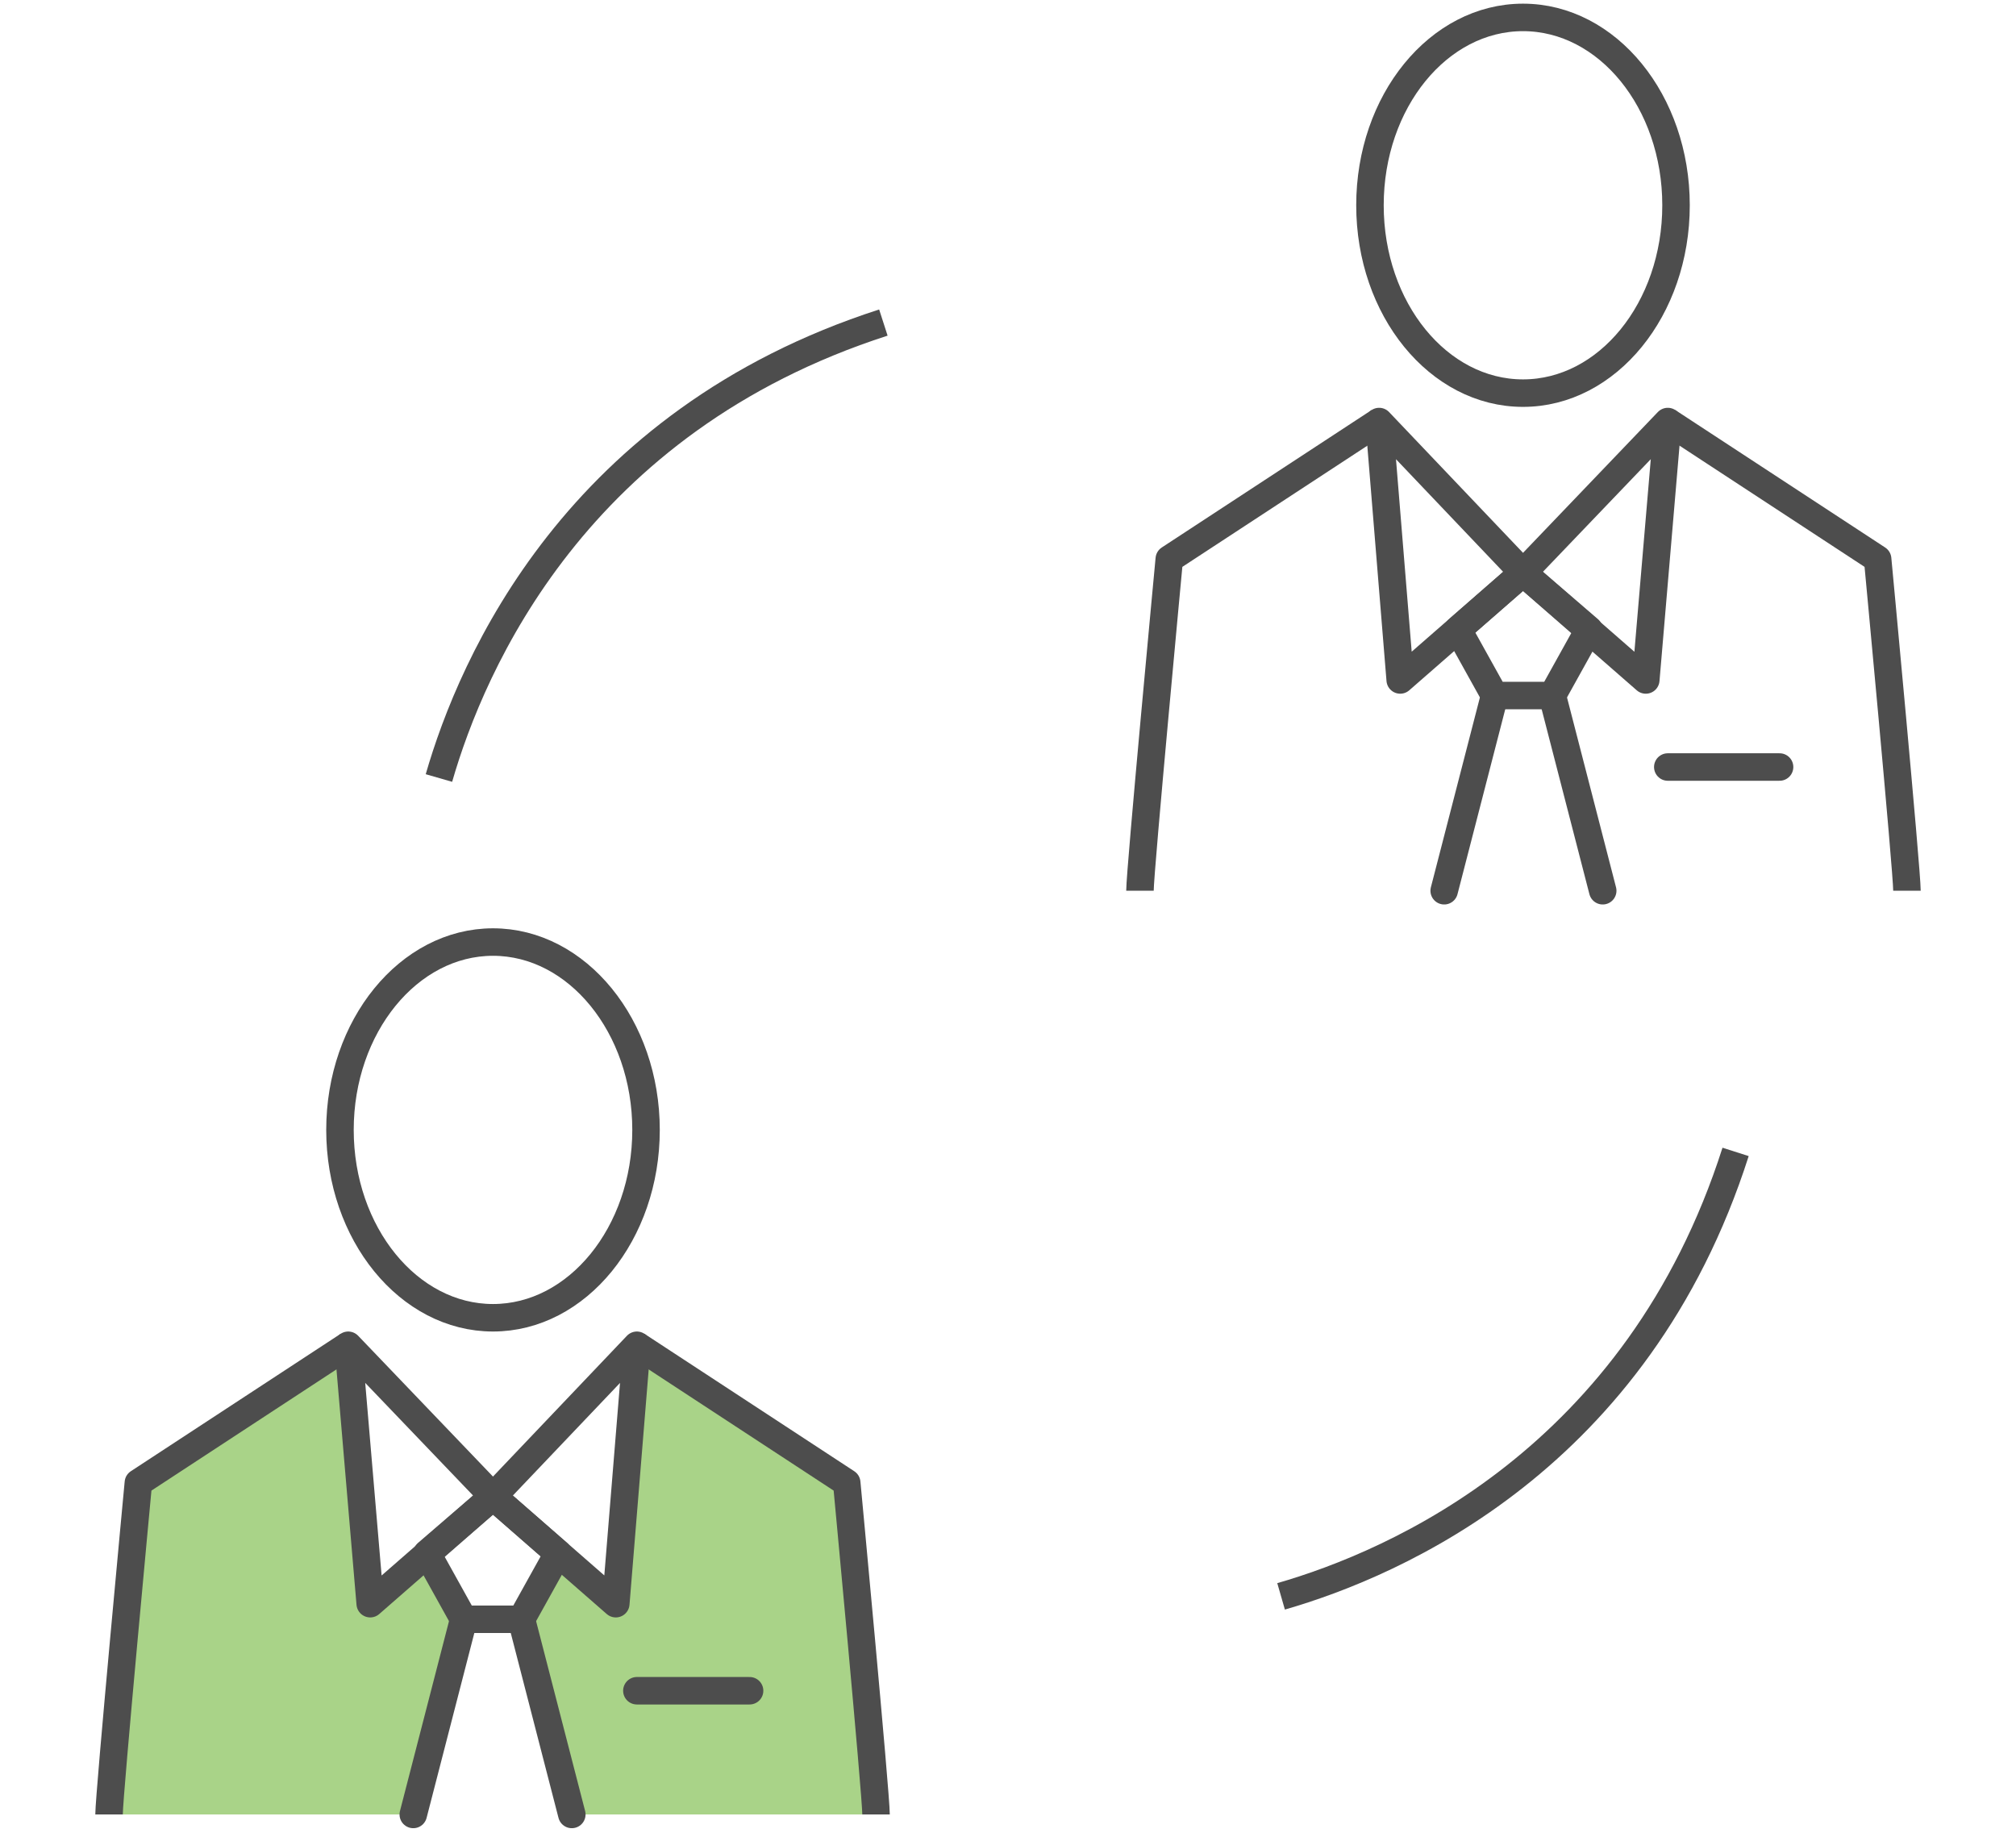 <?xml version="1.0" encoding="utf-8"?>
<!-- Generator: Adobe Illustrator 23.0.2, SVG Export Plug-In . SVG Version: 6.00 Build 0)  -->
<svg version="1.1" id="Layer_1" xmlns="http://www.w3.org/2000/svg" xmlns:xlink="http://www.w3.org/1999/xlink" x="0px" y="0px"
	 viewBox="0 0 220 200" style="enable-background:new 0 0 220 200;" xml:space="preserve">
<style type="text/css">
	.st0{fill:#A9D388;}
	.st1{fill:none;stroke:#4D4D4D;stroke-width:3;stroke-linejoin:round;}
	.st2{fill:none;stroke:#4D4D4D;stroke-width:3;stroke-linecap:round;stroke-linejoin:round;}
	.st3{fill:none;stroke:#4D4D4D;stroke-width:3;stroke-miterlimit:10;}
</style>
<title>Icons_Person2Person</title>
<polygon class="st0" points="95.6,198 92.4,161.8 69.5,147.3 67.3,173.9 60.9,169.5 56.9,177.3 62.4,198 "/>
<polygon class="st0" points="11.9,198 15.1,161.8 38,147.3 40.3,173.9 46.6,169.5 50.6,177.3 45.1,198 "/>
<path class="st1" d="M11.9,198c0-2.2,3.2-36.2,3.2-36.2l22.9-15"/>
<polygon class="st2" points="38,146.8 40.4,175 53.8,163.3 "/>
<line class="st2" x1="50.6" y1="176.7" x2="45.1" y2="198"/>
<path class="st1" d="M95.6,198c0-2.2-3.2-36.2-3.2-36.2l-22.9-15"/>
<polygon class="st2" points="69.5,146.8 67.2,175 53.8,163.3 "/>
<polygon class="st2" points="53.8,163.3 46.6,169.5 50.6,176.7 53.8,176.7 56.9,176.7 60.9,169.5 "/>
<line class="st2" x1="56.9" y1="176.7" x2="62.4" y2="198"/>
<line class="st2" x1="69.5" y1="184.5" x2="81.8" y2="184.5"/>
<path class="st2" d="M70.5,123.3c0-11.3-7.5-20.5-16.7-20.5s-16.7,9.2-16.7,20.5s7.5,20.5,16.7,20.5S70.5,134.6,70.5,123.3z"/>
<path class="st1" d="M124.4,97.2c0-2.2,3.2-36.2,3.2-36.2l22.9-15"/>
<polygon class="st2" points="150.5,46 152.8,74.2 166.2,62.5 "/>
<line class="st2" x1="163.1" y1="75.9" x2="157.6" y2="97.2"/>
<path class="st1" d="M208.1,97.2c0-2.2-3.2-36.2-3.2-36.2L182,46"/>
<polygon class="st2" points="182,46 179.6,74.2 166.2,62.5 "/>
<polygon class="st2" points="166.2,62.5 159.1,68.7 163.1,75.9 166.2,75.9 169.4,75.9 173.4,68.7 "/>
<line class="st2" x1="169.4" y1="75.9" x2="174.9" y2="97.2"/>
<line class="st2" x1="182" y1="83.7" x2="194.2" y2="83.7"/>
<ellipse class="st2" cx="166.2" cy="22.4" rx="16.7" ry="20.5"/>
<path class="st3" d="M139.8,174.2c12.5-3.6,38.9-15,49.6-48.5"/>
<path class="st3" d="M47.9,84.9c3.6-12.5,15-38.9,48.5-49.7"/>
</svg>
